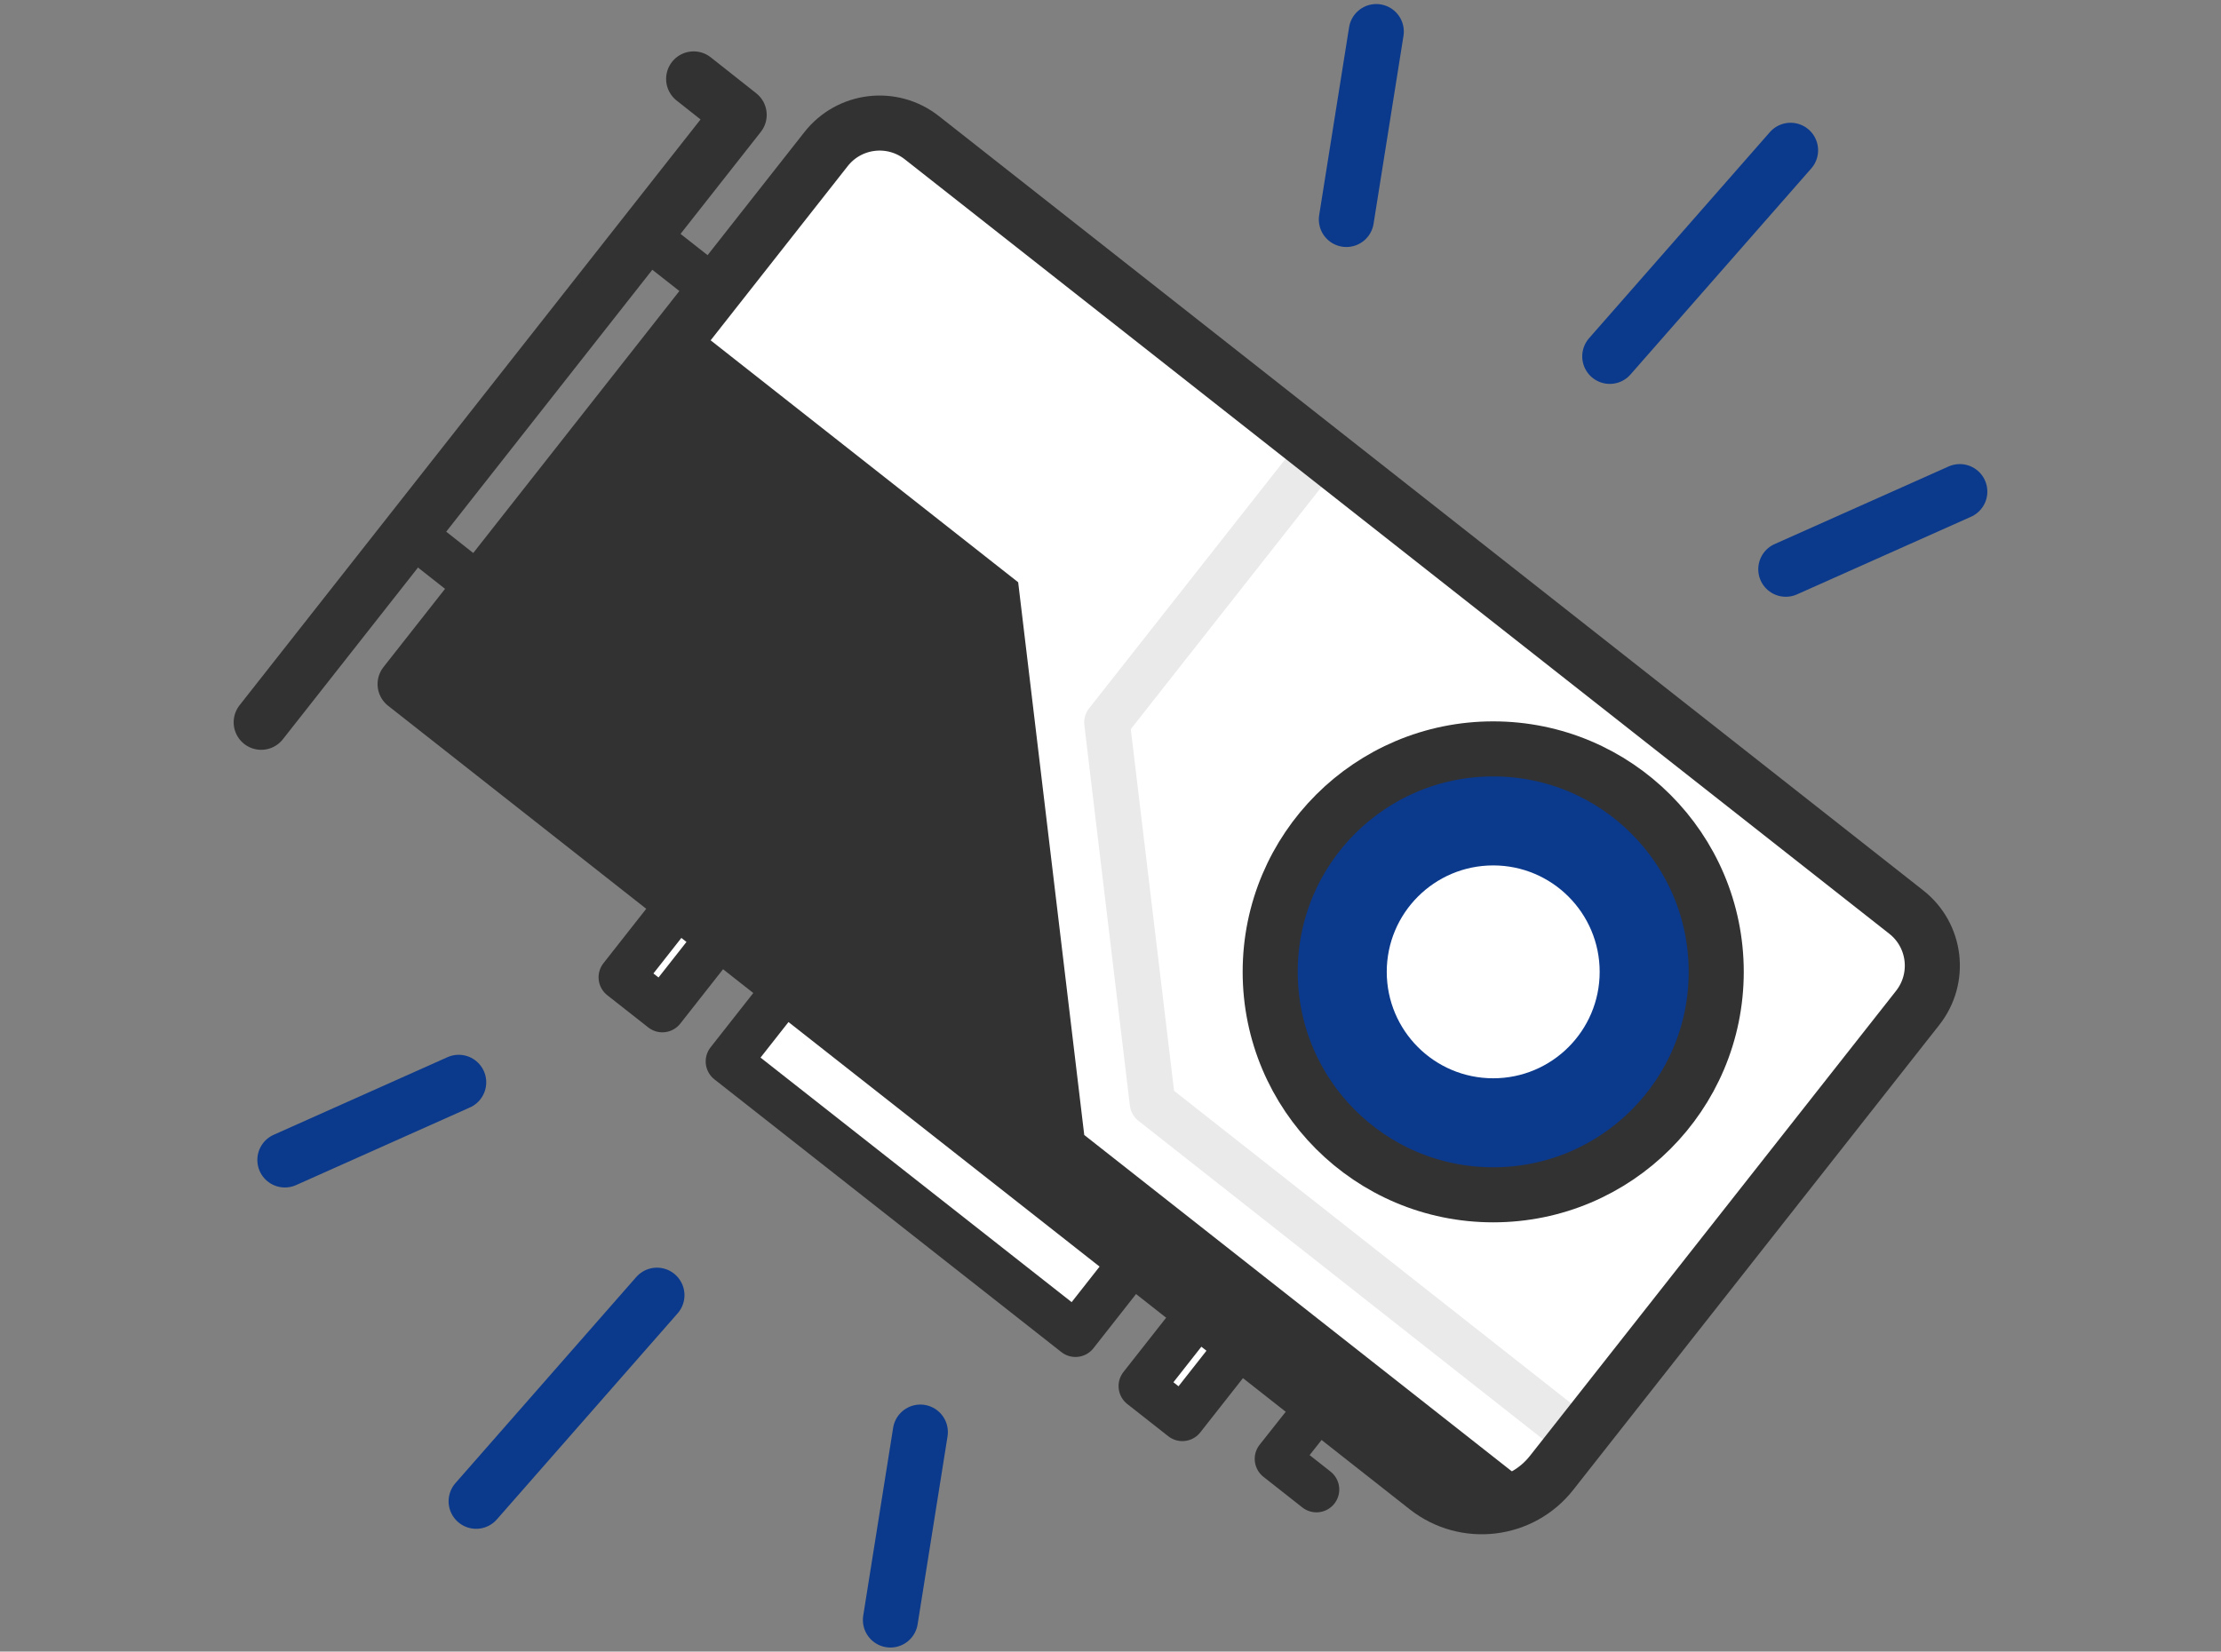 <?xml version="1.0" encoding="utf-8"?>
<!-- Generator: Adobe Illustrator 23.0.4, SVG Export Plug-In . SVG Version: 6.00 Build 0)  -->
<svg version="1.1" id="Layer_1" xmlns="http://www.w3.org/2000/svg" xmlns:xlink="http://www.w3.org/1999/xlink" x="0px" y="0px"
	 viewBox="0 0 121 90" style="enable-background:new 0 0 121 90;" xml:space="preserve">
<rect x="0" y="0" width="121" height="90" fill="#808080" stroke="none"/>
<style type="text/css">
	.st0{clip-path:url(#XMLID_2_);fill:#333232;}
	
		.st1{clip-path:url(#XMLID_2_);fill:none;stroke:#EBEAEA;stroke-width:2.486;stroke-linecap:round;stroke-linejoin:round;stroke-miterlimit:10;}
	.st2{clip-path:url(#XMLID_2_);}
	.st3{fill:#0b398c;stroke:#333232;stroke-width:3;stroke-linecap:round;stroke-linejoin:round;stroke-miterlimit:10;}
	.st4{fill:#FFFFFF;}
	.st5{fill:none;stroke:#333232;stroke-width:3;stroke-linecap:round;stroke-linejoin:round;stroke-miterlimit:10;}
	.st6{fill:#FFFFFF;stroke:#333232;stroke-width:2.486;stroke-linecap:round;stroke-linejoin:round;stroke-miterlimit:10;}
	.st7{fill:none;stroke:#333232;stroke-width:2.486;stroke-linecap:round;stroke-linejoin:round;stroke-miterlimit:10;}
	.st8{fill:none;stroke:#0b398c;stroke-width:3;stroke-linecap:round;stroke-linejoin:round;stroke-miterlimit:10;}
</style>
<title>Group 106</title>
<desc>Created with Sketch.</desc>
<g>
	<g>
		<g>
			<defs>
				<path id="XMLID_6_" d="M77.73,81.07L22.07,37.28L45,8.13c1.27-1.62,3.61-1.9,5.23-0.62l53.62,42.19
					c1.62,1.27,1.9,3.61,0.62,5.23L84.54,80.25C82.89,82.36,79.84,82.73,77.73,81.07z"/>
			</defs>
			<use xlink:href="#XMLID_6_"  style="overflow:visible;fill:#FFFFFF;"/>
			<clipPath id="XMLID_2_">
				<use xlink:href="#XMLID_6_"  style="overflow:visible;"/>
			</clipPath>
			<polygon class="st0" points="83.75,81.27 59.07,61.85 55.47,31.73 37.54,17.62 22.07,37.28 77.73,81.07 81.54,84.07 			"/>
			<polyline class="st1" points="73.03,23.21 60.31,39.37 62.79,60.1 87.39,79.47 			"/>
			<g class="st2">
				<circle class="st3" cx="81.35" cy="52.96" r="12.15"/>
				<circle class="st4" cx="81.35" cy="52.96" r="5.8"/>
			</g>
			
				<use xlink:href="#XMLID_6_"  style="overflow:visible;fill:none;stroke:#333232;stroke-width:3;stroke-linecap:round;stroke-linejoin:round;stroke-miterlimit:10;"/>
		</g>
		<polyline class="st5" points="37.79,4.3 40.27,6.26 14.23,39.36 		"/>
		
			<rect x="35.06" y="49.72" transform="matrix(0.786 0.618 -0.618 0.786 40.082 -11.381)" class="st6" width="2.84" height="4.95"/>
		
			<rect x="63.38" y="72.01" transform="matrix(0.786 0.618 -0.618 0.786 59.927 -24.126)" class="st6" width="2.84" height="4.95"/>
		
			<rect x="38.62" y="60.86" transform="matrix(0.786 0.618 -0.618 0.786 50.004 -17.753)" class="st6" width="24.05" height="4.95"/>
		<polyline class="st7" points="71.61,76.96 69.6,79.5 71.72,81.17 		"/>
		<line class="st7" x1="35.54" y1="13.12" x2="38.67" y2="15.58"/>
		<line class="st7" x1="22.78" y1="29.35" x2="25.9" y2="31.81"/>
	</g>
	<g>
		<line class="st8" x1="73.35" y1="11.96" x2="74.98" y2="1.72"/>
		<line class="st8" x1="87.7" y1="19.42" x2="97.55" y2="8.19"/>
		<line class="st8" x1="97.29" y1="31.02" x2="106.77" y2="26.79"/>
	</g>
	<g>
		<line class="st8" x1="50.14" y1="78.04" x2="48.51" y2="88.28"/>
		<line class="st8" x1="35.79" y1="70.58" x2="25.94" y2="81.81"/>
		<line class="st8" x1="24.99" y1="58.98" x2="15.52" y2="63.21"/>
	</g>
</g>
</svg>
